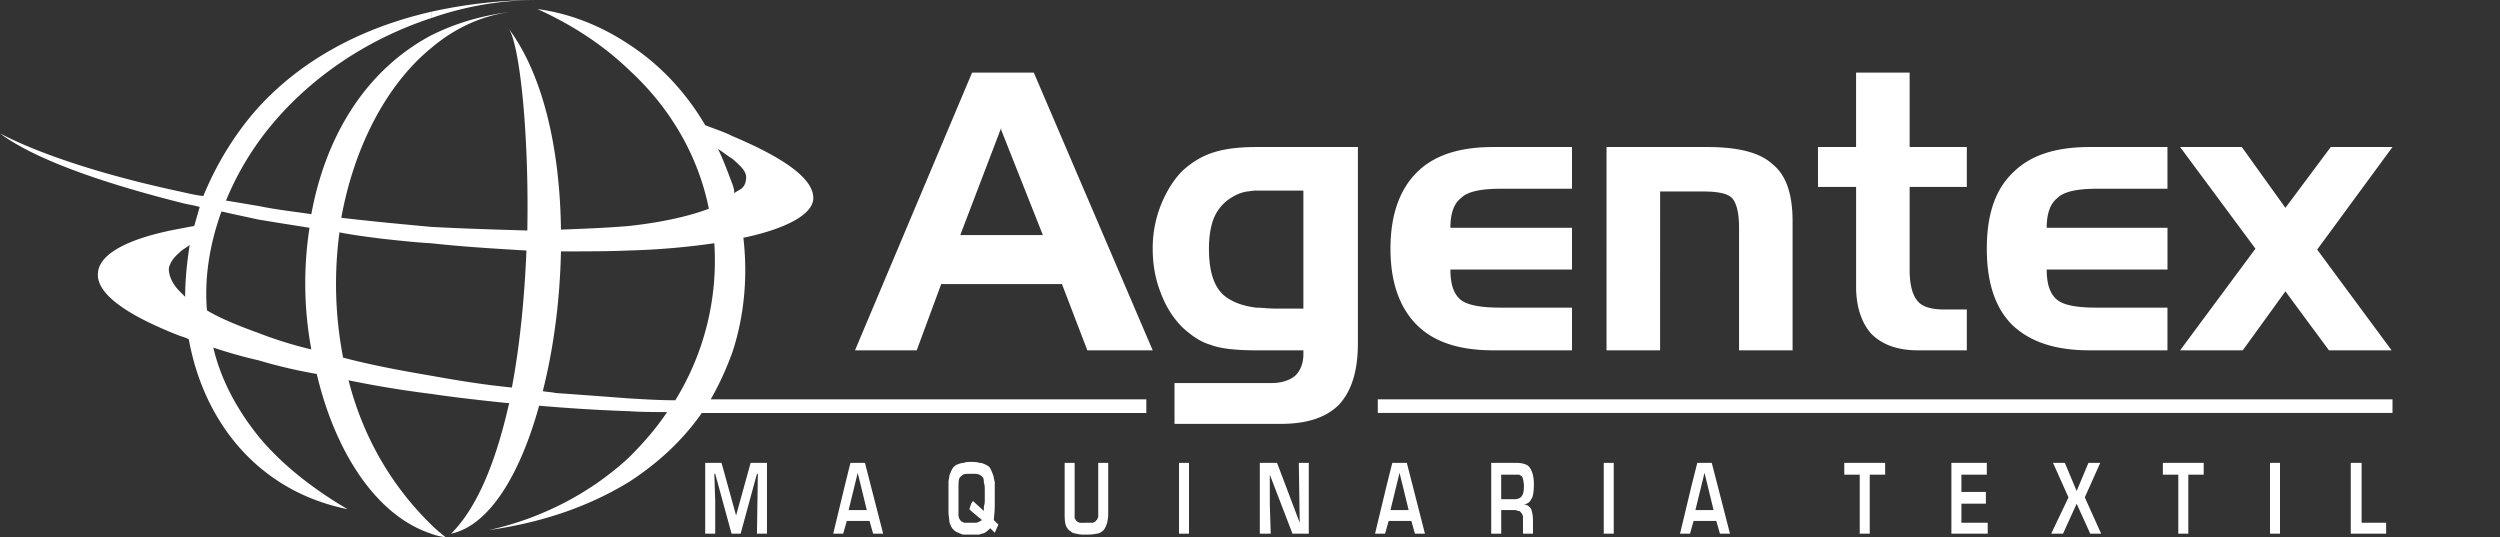 <svg xmlns="http://www.w3.org/2000/svg" width="199.462" height="42.867">
  <rect width="100%" height="100%" fill="#333333" stroke="none"/>
  <path fill="#fff" d="M58.438 32.005c15.57.146 14.992.578 0 .8v-.8zM34.399.939A39.213 39.213 0 0 1 42.942 0c-2.969 0-5.866.506-8.543 1.447V.939z"/>
  <path fill="#fff" d="M119.122 27.95c-2.682 0-4.708-.652-6.083-2.027-1.376-1.377-2.101-3.403-2.101-6.082s.725-4.709 2.101-6.083c1.375-1.378 3.401-2.027 6.083-2.027h6.3v3.329h-5.719c-1.522 0-2.608.217-3.116.726-.579.432-.867 1.231-.867 2.388h9.702v3.33h-9.702c0 1.23.288 1.956.793 2.391.51.437 1.596.65 3.19.65h5.719v3.404l-6.3.001zm9.051-16.219h8.037c2.466 0 4.2.431 5.216 1.374 1.087.87 1.595 2.39 1.595 4.562V27.95h-4.271v-9.776c0-1.229-.217-2.028-.58-2.388-.361-.365-1.158-.509-2.316-.509h-3.403V27.95h-4.274V11.731h-.004zm16.873 0h3.041V5.792h4.273v5.939h4.562v3.186h-4.562v6.587c0 1.23.219 2.03.654 2.538.359.431 1.086.651 2.101.651h1.807v3.257h-3.905c-1.597 0-2.824-.435-3.699-1.302-.793-.871-1.229-2.176-1.229-3.768v-7.964h-3.041l-.002-3.185zm21.653 16.219c-2.679 0-4.706-.652-6.154-2.027-1.377-1.377-2.028-3.403-2.028-6.082s.651-4.709 2.1-6.083c1.378-1.378 3.406-2.027 6.084-2.027h6.229v3.329h-5.646c-1.523 0-2.61.217-3.117.726-.575.432-.871 1.231-.871 2.388h9.637v3.33h-9.637c0 1.23.296 1.956.8 2.391.505.437 1.519.65 3.188.65h5.646v3.404l-6.231.001zm13.252-8.109l-6.011-8.11h4.922l3.479 4.851 3.618-4.851h4.924l-6.008 8.183 5.938 8.036h-4.998l-3.474-4.705-3.403 4.705h-4.998l6.011-8.109zm-79.438-8.11h-.289c-1.377 0-2.537.144-3.406.431-.938.291-1.736.798-2.458 1.45-.726.724-1.304 1.665-1.74 2.752a9.276 9.276 0 0 0-.651 3.477c0 1.304.217 2.464.651 3.55.436 1.154 1.014 2.025 1.74 2.748.721.65 1.446 1.158 2.244 1.377.723.289 1.955.435 3.621.435h3.766v.291c0 .723-.217 1.305-.651 1.733-.437.365-1.086.586-1.884.586h-7.748v3.258h8.47c2.099 0 3.625-.506 4.64-1.521 1.013-1.088 1.521-2.676 1.521-4.924V11.731h-7.826zm3.474 12.889h-2.245c-.578 0-1.087-.074-1.521-.074-1.158-.146-2.025-.504-2.606-1.012-.8-.724-1.159-1.956-1.159-3.693 0-1.015.146-1.883.436-2.537a3.437 3.437 0 0 1 1.446-1.592 3.205 3.205 0 0 1 1.161-.435c.145 0 .434-.072.725-.072h3.766v9.415h-.003zM82.481 5.792h-4.923L68.216 27.95h4.924l1.954-5.285h9.633l2.027 5.285h5.214L82.481 5.792zm-2.605 12.962h-3.26l3.26-8.544v.143l3.328 8.401h-3.328z"/>
  <path fill="#fff" d="M91.459 31.859H56.704c.687-1.188 1.248-2.44 1.734-3.764.945-2.896 1.233-6.011.872-9.125 3.112-.65 5.428-1.739 5.574-3.042.145-1.739-2.678-3.476-6.446-5.068-.723-.363-1.446-.58-2.173-.87-1.519-2.606-3.618-4.852-6.082-6.445C48.012 2.097 45.55 1.083 42.87.72c2.898 1.305 5.358 2.97 7.313 4.853 3.477 3.187 5.577 7.097 6.373 11.081-1.519.577-3.692 1.085-6.373 1.375-1.665.146-3.474.217-5.428.291-.074-6.301-1.378-12.313-4.201-16.08.868 1.089 1.664 8.113 1.518 16.151-2.388-.071-4.996-.145-7.673-.289-2.319-.217-4.709-.436-7.169-.726 1.012-5.574 3.546-10.573 7.169-13.542 1.882-1.594 4.052-2.605 6.442-2.896-2.46.291-4.56.943-6.442 1.883-5.433 2.897-8.474 8.328-9.56 14.266-1.45-.216-2.824-.361-4.2-.651-.869-.145-1.738-.291-2.608-.434a23.405 23.405 0 0 1 2.608-4.709c3.186-4.416 8.04-7.964 13.76-9.847V.939c-6.01 1.377-10.574 4.128-13.76 7.605-1.955 2.172-3.403 4.633-4.417 7.096-.653-.072-1.231-.218-1.884-.363C8.255 13.975 3.187 12.309 0 10.644c2.608 1.955 7.749 3.837 14.338 5.502.508.146 1.086.218 1.595.364l-.436 1.521c-.432.073-.796.146-1.159.217-3.982.724-6.374 1.956-6.517 3.476-.219 1.667 2.245 3.404 6.517 5.068.218.076.508.146.727.289.723 3.982 2.605 7.604 5.574 10.14 1.954 1.666 4.271 2.825 7.095 3.406-2.966-1.74-5.355-3.694-7.095-5.795-1.81-2.248-3.042-4.638-3.621-7.101 1.088.365 2.318.727 3.621 1.019 1.449.435 2.968.796 4.633 1.085 1.449 6.159 4.707 11.296 9.127 12.744.359.146.723.218 1.159.289-.436-.363-.8-.649-1.159-1.014-3.332-3.258-5.505-7.238-6.59-11.512 2.1.432 4.271.795 6.59 1.084 1.954.289 3.91.508 6.009.725h.218c-1.013 4.486-2.463 8.258-4.634 10.428 3.04-.646 5.503-4.707 7.022-10.21 2.464.215 4.854.36 7.169.437 1.014.07 2.101.07 3.043.07-.87 1.302-1.884 2.463-3.043 3.622-2.896 2.678-6.661 4.776-11.151 5.792 4.563-.65 8.182-2.028 11.151-3.837 2.435-1.576 4.367-3.433 5.811-5.504h35.465v-1.09zM14.774 23.68l-.436-.434c-.578-.58-.869-1.232-.869-1.812.073-.435.363-.87.869-1.304.218-.216.508-.362.795-.579-.215 1.376-.359 2.754-.359 4.129zm5.865 2.895c-1.593-.577-3.042-1.159-4.128-1.812-.218-2.608.218-5.288 1.159-7.893.941.216 1.955.433 2.969.651 1.301.217 2.68.435 4.055.652-.496 3.22-.447 6.5.145 9.704a31.777 31.777 0 0 1-4.2-1.302zm20.202 4.344c-2.243-.218-4.415-.576-6.442-.942-2.535-.432-4.851-.867-7.024-1.445a30.902 30.902 0 0 1-.291-9.994c1.087.218 2.245.361 3.401.509 1.303.142 2.609.288 3.914.361 2.605.289 5.214.436 7.603.58-.147 3.616-.507 7.455-1.161 10.931zm17.597-18.248c.653.579 1.161 1.015 1.088 1.592-.071.87-.652.87-.942 1.159 0-.289-.07-.505-.146-.723-.36-.941-.723-1.957-1.159-2.824.436.288.799.578 1.159.796zm-8.255 19.116c-1.882-.143-3.837-.289-5.865-.432-.29-.073-.652-.073-1.013-.146.868-3.402 1.376-7.313 1.45-11.152 1.954 0 3.763 0 5.428-.071a58.371 58.371 0 0 0 6.809-.58 21.21 21.21 0 0 1-3.114 12.529c-1.231.001-2.463-.076-3.695-.148zm59.744.072h80.958v1.089h-80.958v-1.089z"/>
  <path fill="#fff" d="M148.379 42.578v-4.707h-1.233v-.939h3.26v.939h-1.229v4.707h-.798zm7.313 0v-5.646h2.824v.939h-2.026v1.378h1.954v.938h-1.954v1.521h2.099v.87h-2.897zm8.109-5.646h.944l.941 2.243.939-2.243h.941l-1.23 2.752 1.303 2.895h-.869l-1.084-2.391-1.088 2.391h-.943l1.379-2.895-1.233-2.752zm9.995 5.646v-4.707h-1.232v-.939h3.258v.939h-1.229v4.707h-.797zm7.316-5.646h.797v5.646h-.797v-5.646zm6.444 0h.865v4.776h1.956v.87h-2.821v-5.646zm-50.983 0h-1.156l-.438 1.739-.938 3.907h.795l.289-1.016h1.81l.289 1.016h.803l-1.454-5.646zm-.578 3.765h-.727l.727-2.973.722 2.973h-.722zm-8.039-3.765h.796v5.646h-.796v-5.646zm-6.368 3.329c.285-.071.502-.215.578-.435.142-.145.215-.577.215-1.229 0-.582-.146-1.015-.291-1.232-.144-.289-.58-.434-1.082-.434h-2.03v5.646h.797v-1.881h1.086c.147 0 .221.072.291.072.142 0 .142.07.213.142a.544.544 0 0 1 .146.362v1.305h.798v-1.016c0-.434-.07-.723-.142-.938-.148-.215-.294-.362-.579-.362zm-.15-.724c-.076.146-.146.146-.215.22-.072 0-.145.069-.291.069h-1.16v-1.955h1.451c.067.074.139.074.215.145.07.147.148.438.148.801.002.358-.076.647-.148.72zm-9.194-2.605h-1.159l-.438 1.739-.939 3.907h.8l.288-1.016h1.807l.287 1.016h.799l-1.445-5.646zm-.581 3.765h-.725l.725-2.973.727 2.973h-.727zM86.61 41.708h.577c.147-.069.219-.069.29-.212.073 0 .073-.146.146-.223V36.93h.795v4.055c0 .578-.143 1.013-.36 1.305-.146.145-.363.289-.581.289-.29.074-.579.074-.942.074-.213 0-.432 0-.649-.074a.777.777 0 0 1-.509-.219c-.146-.07-.288-.289-.36-.506-.074-.291-.074-.58-.074-.869V36.93h.796v4.418c.074.07.074.147.147.215a.545.545 0 0 0 .287.146h.437zm7.458-4.776h.796v5.646h-.796v-5.646zm6.445 0h1.377l1.807 4.776-.07-4.776h.794v5.646h-1.301l-1.808-4.707v2.316l.071 2.391h-.87v-5.646zm-21.218 4.564c0-.223.072-.585.072-1.235v-1.809c-.072-.218-.072-.438-.145-.581-.07-.219-.145-.36-.216-.507-.075-.146-.217-.218-.363-.289-.146-.07-.29-.146-.507-.146-.217-.074-.364-.074-.651-.074-.218 0-.435 0-.581.074-.215 0-.36.074-.578.146a.893.893 0 0 0-.363.36 3.89 3.89 0 0 0-.218.51c0 .144-.07.361-.07.507v2.389c0 .289.07.578.07.798.076.217.145.434.29.579.145.144.217.216.436.287.145.073.287.147.433.147h1.232c.145-.074.29-.074.435-.147a2.39 2.39 0 0 0 .435-.36l.361.36.289-.649-.361-.36zm-.724-1.67c0 .22 0 .361-.074.582v.361l-.869-.799-.143.217-.146.438.146.146.868.726c-.145.067-.217.142-.289.142-.072.07-.219.07-.436.07h-.724c-.073-.07-.215-.07-.288-.212-.072-.077-.145-.222-.145-.44v-1.955c0-.43 0-.793.073-.938.072-.148.214-.219.287-.292.147-.071.363-.071.654-.071.287 0 .507 0 .651.071a.99.99 0 0 1 .29.218c.071.146.071.287.071.434.074.148.074.363.074.728v.574zm-22.306 2.752v-5.646h1.304l1.159 4.198 1.16-4.198h1.304v5.646h-.799l.073-4.778h-.073l-1.302 4.778h-.724L57.063 37.8h-.071l.071 2.173v2.605h-.798zm12.746-5.646h-1.159l-.432 1.739-.942 3.907h.795l.292-1.016h1.81l.287 1.016h.799l-1.45-5.646zm-.578 3.765h-.726l.726-2.973.724 2.973h-.724z"/>
</svg>
